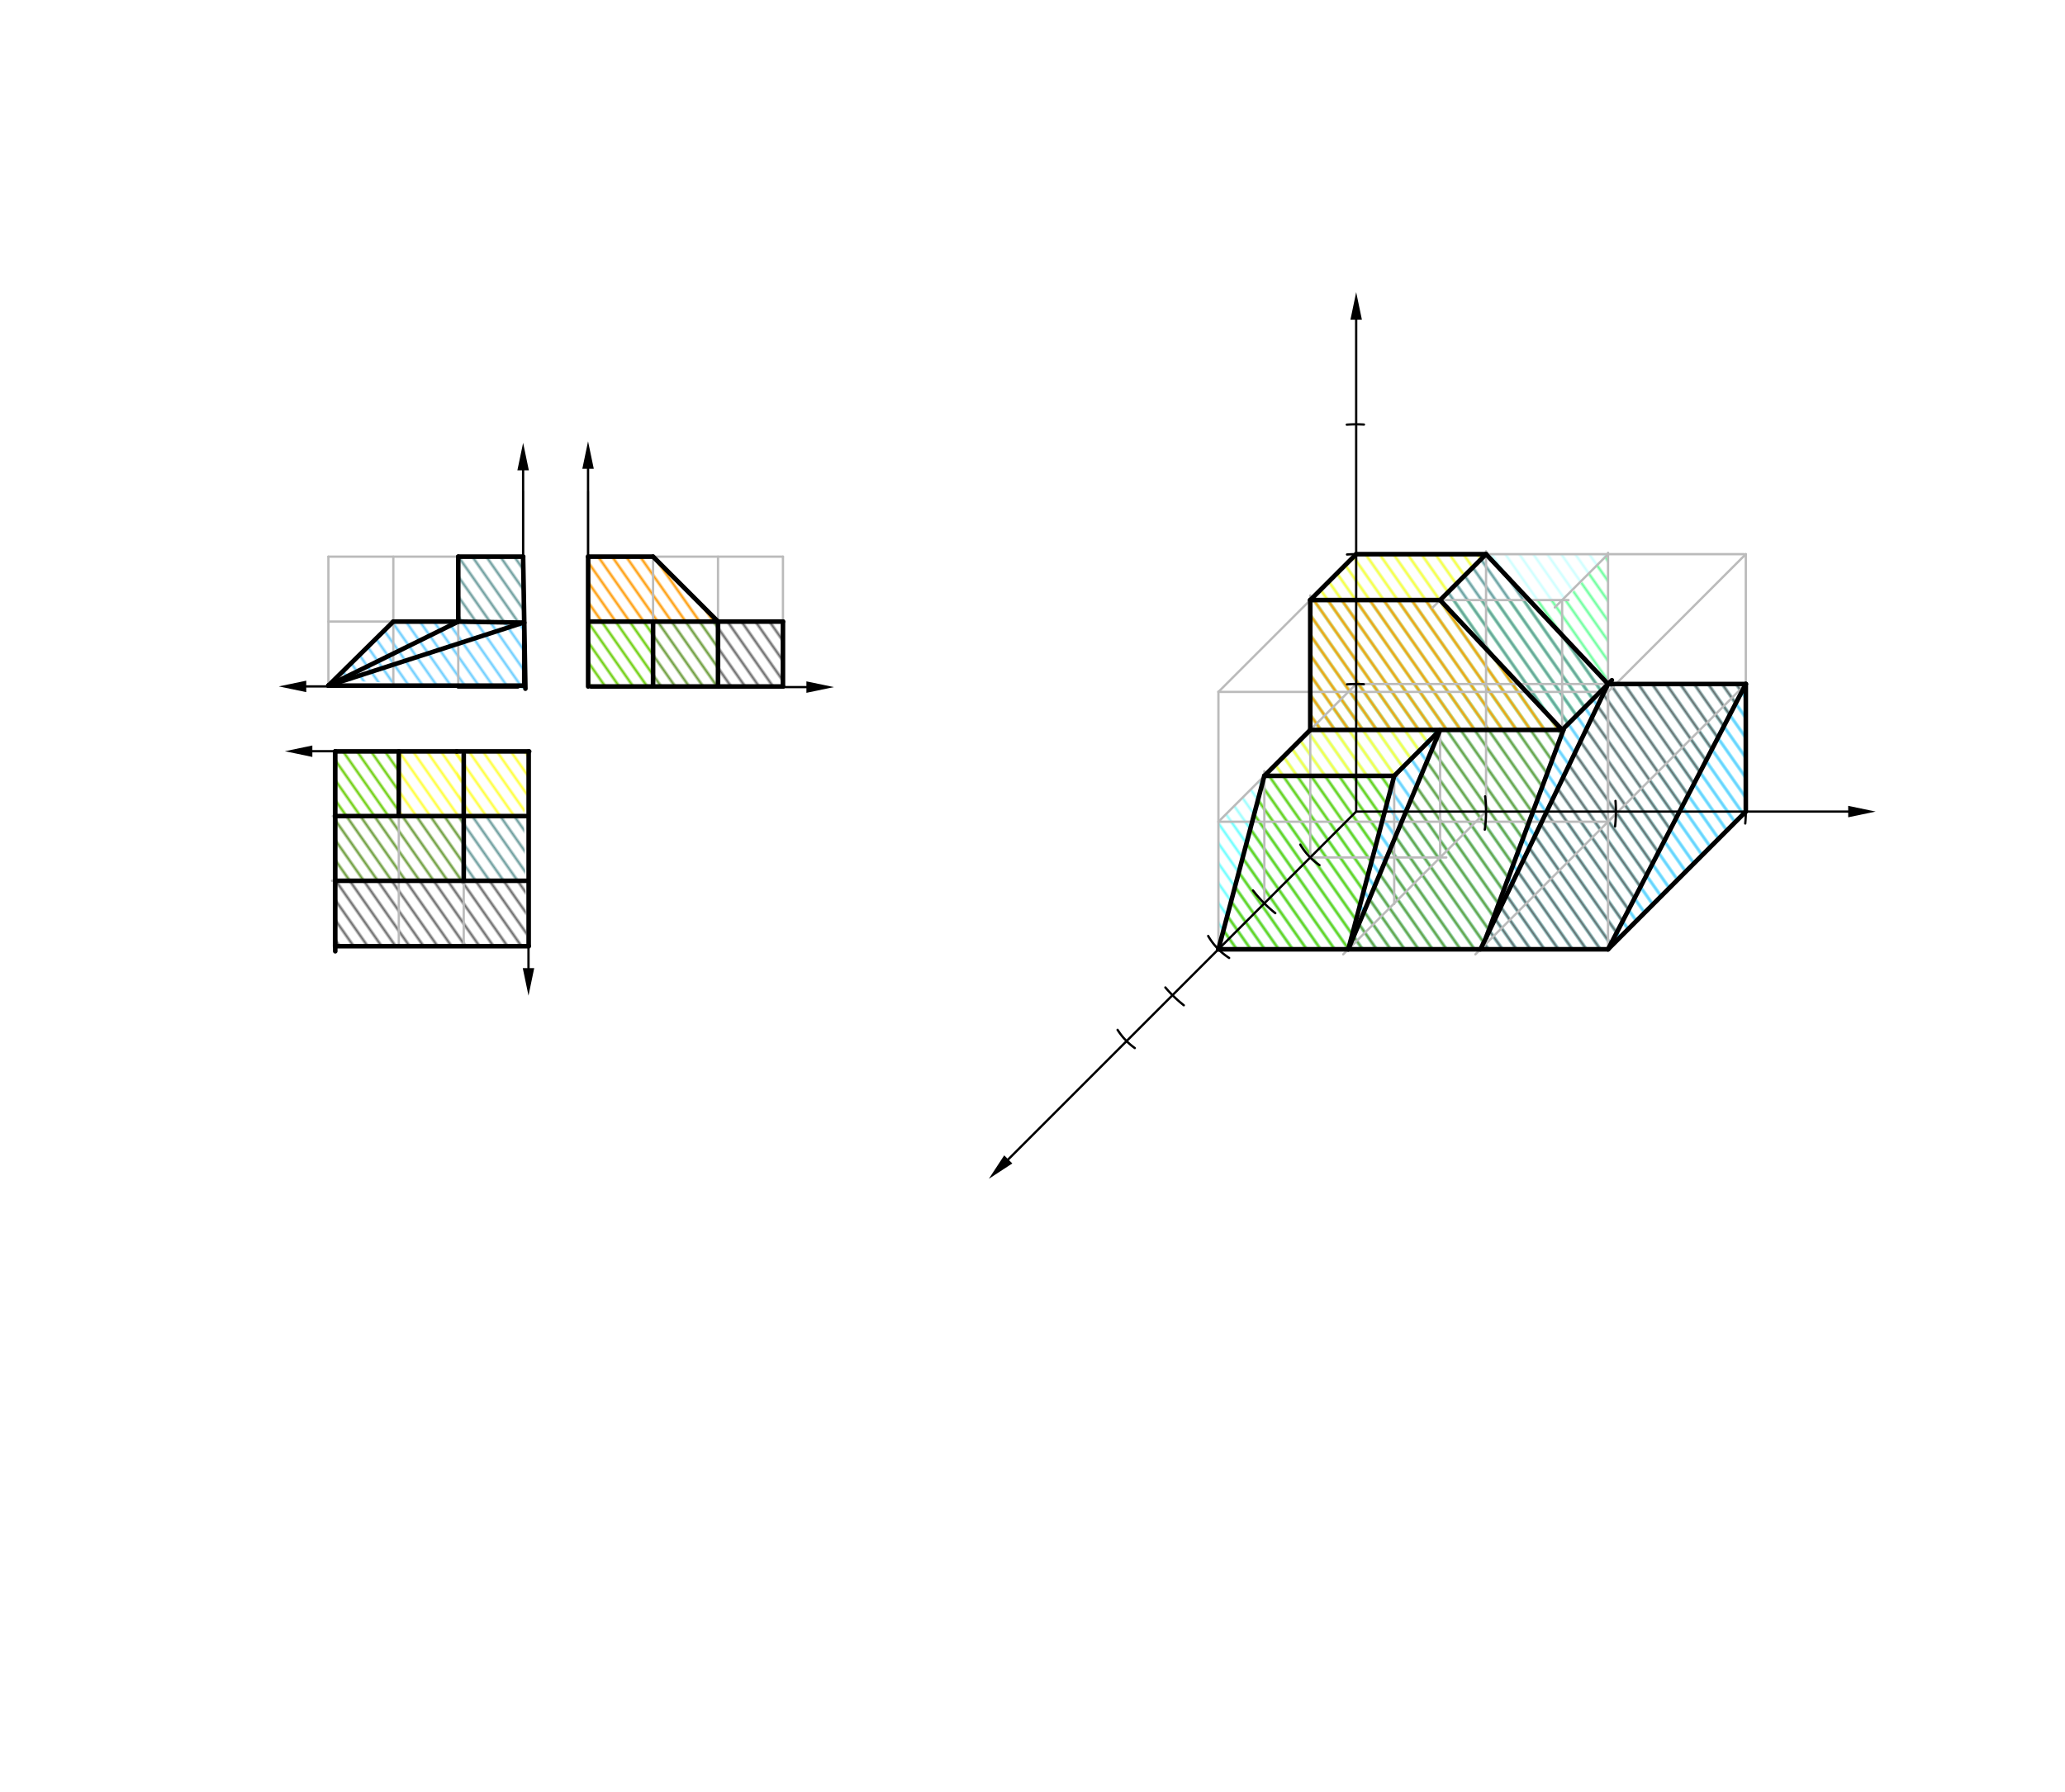 <svg xmlns="http://www.w3.org/2000/svg" class="svg--816" height="100%" preserveAspectRatio="xMidYMid meet" viewBox="0 0 901.417 782.362" width="100%"><defs><marker id="marker-arrow" markerHeight="16" markerUnits="userSpaceOnUse" markerWidth="24" orient="auto-start-reverse" refX="24" refY="4" viewBox="0 0 24 8"><path d="M 0 0 L 24 4 L 0 8 z" stroke="inherit"></path></marker></defs><g class="aux-layer--949"><g class="element--733"><defs><pattern height="5" id="fill_243_e1klvh__pattern-stripes" patternTransform="rotate(-305)" patternUnits="userSpaceOnUse" width="5"><rect fill="#66ffff" height="1" transform="translate(0,0)" width="5"></rect></pattern></defs><g fill="url(#fill_243_e1klvh__pattern-stripes)"><path d="M 531.868 358.789 L 531.868 414.482 L 701.947 414.482 L 701.947 358.789 L 531.868 358.789 Z" stroke="none"></path></g></g><g class="element--733"><defs><pattern height="5" id="fill_248_97ll9m__pattern-stripes" patternTransform="rotate(-305)" patternUnits="userSpaceOnUse" width="5"><rect fill="#66ffff" height="1" transform="translate(0,0)" width="5"></rect></pattern></defs><g fill="url(#fill_248_97ll9m__pattern-stripes)"><path d="M 701.947 414.482 L 762.079 354.35 L 762.079 298.657 L 701.947 358.789 L 701.947 414.482 Z" stroke="none"></path></g></g><g class="element--733"><defs><pattern height="5" id="fill_253_hy14w__pattern-stripes" patternTransform="rotate(-305)" patternUnits="userSpaceOnUse" width="5"><rect fill="#99ffff" height="1" transform="translate(0,0)" width="5"></rect></pattern></defs><g fill="url(#fill_253_hy14w__pattern-stripes)"><path d="M 531.868 358.789 L 592 298.657 L 762.079 298.657 L 701.947 358.789 L 531.868 358.789 Z" stroke="none"></path></g></g><g class="element--733"><defs><pattern height="5" id="fill_251_3ebay4__pattern-stripes" patternTransform="rotate(-305)" patternUnits="userSpaceOnUse" width="5"><rect fill="#66ff99" height="1" transform="translate(0,0)" width="5"></rect></pattern></defs><g fill="url(#fill_251_3ebay4__pattern-stripes)"><path d="M 571.956 262.008 L 571.956 318.701 L 681.903 318 L 681.903 262.008 L 571.956 262.008 Z" stroke="none"></path></g></g><g class="element--733"><defs><pattern height="5" id="fill_256_crnrwi__pattern-stripes" patternTransform="rotate(-305)" patternUnits="userSpaceOnUse" width="5"><rect fill="#66ff99" height="1" transform="translate(0,0)" width="5"></rect></pattern></defs><g fill="url(#fill_256_crnrwi__pattern-stripes)"><path d="M 681.35 264 L 701.947 241.964 L 701.947 297.85 L 681.903 318.701 L 681.35 264 Z" stroke="none"></path></g></g><g class="element--733"><defs><pattern height="5" id="fill_261_5dvzs0__pattern-stripes" patternTransform="rotate(-305)" patternUnits="userSpaceOnUse" width="5"><rect fill="#ccffff" height="1" transform="translate(0,0)" width="5"></rect></pattern></defs><g fill="url(#fill_261_5dvzs0__pattern-stripes)"><path d="M 571.956 262.008 L 592 241.964 L 701.947 241.964 L 681.903 262.008 L 571.956 262.008 Z" stroke="none"></path></g></g><g class="element--733"><defs><pattern height="5" id="fill_261_croplc__pattern-stripes" patternTransform="rotate(-305)" patternUnits="userSpaceOnUse" width="5"><rect fill="#66cc00" height="1" transform="translate(0,0)" width="5"></rect></pattern></defs><g fill="url(#fill_261_croplc__pattern-stripes)"><path d="M 551.912 338.745 L 608.605 338.745 L 588.561 414.482 L 531.868 414.482 L 551.912 338.745 Z" stroke="none"></path></g></g><g class="element--733"><defs><pattern height="5" id="fill_266_bi1mu6__pattern-stripes" patternTransform="rotate(-305)" patternUnits="userSpaceOnUse" width="5"><rect fill="#66cc00" height="1" transform="translate(0,0)" width="5"></rect></pattern></defs><g fill="url(#fill_266_bi1mu6__pattern-stripes)"><path d="M 256.736 271.393 L 285.082 271.393 L 285.082 299.739 L 258 300 L 256.736 271.393 Z" stroke="none"></path></g></g><g class="element--733"><defs><pattern height="5" id="fill_271_57jcw__pattern-stripes" patternTransform="rotate(-305)" patternUnits="userSpaceOnUse" width="5"><rect fill="#66cc00" height="1" transform="translate(0,0)" width="5"></rect></pattern></defs><g fill="url(#fill_271_57jcw__pattern-stripes)"><path d="M 145.35 328.086 L 173.082 328.086 L 173.082 356.326 L 145.35 356.326 L 145.35 328.086 Z" stroke="none"></path></g></g><g class="element--733"><defs><pattern height="5" id="fill_276_5wik6b__pattern-stripes" patternTransform="rotate(-305)" patternUnits="userSpaceOnUse" width="5"><rect fill="#ffff33" height="1" transform="translate(0,0)" width="5"></rect></pattern></defs><g fill="url(#fill_276_5wik6b__pattern-stripes)"><path d="M 571.956 318.701 L 628.649 318.701 L 608.605 338.745 L 551.912 338.745 L 571.956 318.701 Z" stroke="none"></path></g></g><g class="element--733"><defs><pattern height="5" id="fill_281_faayt6__pattern-stripes" patternTransform="rotate(-305)" patternUnits="userSpaceOnUse" width="5"><rect fill="#ffff33" height="1" transform="translate(0,0)" width="5"></rect></pattern></defs><g fill="url(#fill_281_faayt6__pattern-stripes)"><path d="M 173.35 328.086 L 201.082 328.086 L 201.082 356.326 L 173.35 356.326 L 173.35 328.086 Z" stroke="none"></path></g></g><g class="element--733"><defs><pattern height="5" id="fill_264_1e2mz2__pattern-stripes" patternTransform="rotate(-305)" patternUnits="userSpaceOnUse" width="5"><rect fill="#669933" height="1" transform="translate(0,0)" width="5"></rect></pattern></defs><g fill="url(#fill_264_1e2mz2__pattern-stripes)"><path d="M 628.649 318.701 L 681.903 318.701 L 646.254 414.482 L 588.561 414.482 L 628.649 318.701 Z" stroke="none"></path></g></g><g class="element--733"><defs><pattern height="5" id="fill_269_c1zyow__pattern-stripes" patternTransform="rotate(-305)" patternUnits="userSpaceOnUse" width="5"><rect fill="#669933" height="1" transform="translate(0,0)" width="5"></rect></pattern></defs><g fill="url(#fill_269_c1zyow__pattern-stripes)"><path d="M 145.35 356.326 L 201.429 356.326 L 201.429 384.576 L 145.35 384.576 L 145.35 356.326 Z" stroke="none"></path></g></g><g class="element--733"><defs><pattern height="5" id="fill_274_g2ehgs__pattern-stripes" patternTransform="rotate(-305)" patternUnits="userSpaceOnUse" width="5"><rect fill="#669933" height="1" transform="translate(0,0)" width="5"></rect></pattern></defs><g fill="url(#fill_274_g2ehgs__pattern-stripes)"><path d="M 285.082 271.393 L 313.429 271.393 L 313.429 299.739 L 285.082 299.739 L 285.082 271.393 Z" stroke="none"></path></g></g><g class="element--733"><defs><pattern height="5" id="fill_266_fn2g08__pattern-stripes" patternTransform="rotate(-305)" patternUnits="userSpaceOnUse" width="5"><rect fill="#666666" height="1" transform="translate(0,0)" width="5"></rect></pattern></defs><g fill="url(#fill_266_fn2g08__pattern-stripes)"><path d="M 701.947 297.85 L 762.079 298.657 L 701.947 414.482 L 646.254 414.482 L 701.947 297.85 Z" stroke="none"></path></g></g><g class="element--733"><defs><pattern height="5" id="fill_271_15jffh__pattern-stripes" patternTransform="rotate(-305)" patternUnits="userSpaceOnUse" width="5"><rect fill="#666666" height="1" transform="translate(0,0)" width="5"></rect></pattern></defs><g fill="url(#fill_271_15jffh__pattern-stripes)"><path d="M 145.35 384.576 L 145.35 413.125 L 229.775 413.125 L 229.35 384.576 L 145.35 384.576 Z" stroke="none"></path></g></g><g class="element--733"><defs><pattern height="5" id="fill_276_fb341z__pattern-stripes" patternTransform="rotate(-305)" patternUnits="userSpaceOnUse" width="5"><rect fill="#666666" height="1" transform="translate(0,0)" width="5"></rect></pattern></defs><g fill="url(#fill_276_fb341z__pattern-stripes)"><path d="M 313.429 271.393 L 313.429 299.739 L 341.775 299.739 L 341.775 271.393 L 313.429 271.393 Z" stroke="none"></path></g></g><g class="element--733"><defs><pattern height="5" id="fill_280_1leez2__pattern-stripes" patternTransform="rotate(-305)" patternUnits="userSpaceOnUse" width="5"><rect fill="#66ccff" height="1" transform="translate(0,0)" width="5"></rect></pattern></defs><g fill="url(#fill_280_1leez2__pattern-stripes)"><path d="M 762.079 298.657 L 762.079 354.35 L 701.947 414.482 L 762.079 298.657 Z" stroke="none"></path></g></g><g class="element--733"><defs><pattern height="5" id="fill_284_ey9xqw__pattern-stripes" patternTransform="rotate(-305)" patternUnits="userSpaceOnUse" width="5"><rect fill="#66ccff" height="1" transform="translate(0,0)" width="5"></rect></pattern></defs><g fill="url(#fill_284_ey9xqw__pattern-stripes)"><path d="M 228.389 271.866 L 230 300.7 L 150 297.201 L 228.389 271.866 Z" stroke="none"></path></g></g><g class="element--733"><defs><pattern height="5" id="fill_288_ejsimq__pattern-stripes" patternTransform="rotate(-305)" patternUnits="userSpaceOnUse" width="5"><rect fill="#66ccff" height="1" transform="translate(0,0)" width="5"></rect></pattern></defs><g fill="url(#fill_288_ejsimq__pattern-stripes)"><path d="M 700.293 302.096 L 646.254 414.482 L 681.903 318.701 L 700.293 302.096 Z" stroke="none"></path></g></g><g class="element--733"><defs><pattern height="5" id="fill_292_6nktx9__pattern-stripes" patternTransform="rotate(-305)" patternUnits="userSpaceOnUse" width="5"><rect fill="#66ccff" height="1" transform="translate(0,0)" width="5"></rect></pattern></defs><g fill="url(#fill_292_6nktx9__pattern-stripes)"><path d="M 200.043 271.393 L 228.389 271.866 L 143.35 299.35 L 200.043 271.393 Z" stroke="none"></path></g></g><g class="element--733"><defs><pattern height="5" id="fill_296_70nbq1__pattern-stripes" patternTransform="rotate(-305)" patternUnits="userSpaceOnUse" width="5"><rect fill="#66ccff" height="1" transform="translate(0,0)" width="5"></rect></pattern></defs><g fill="url(#fill_296_70nbq1__pattern-stripes)"><path d="M 608.605 338.745 L 628 316.7 L 590.981 408.7 L 608.605 338.745 Z" stroke="none"></path></g></g><g class="element--733"><defs><pattern height="5" id="fill_300_ay2iqh__pattern-stripes" patternTransform="rotate(-305)" patternUnits="userSpaceOnUse" width="5"><rect fill="#66ccff" height="1" transform="translate(0,0)" width="5"></rect></pattern></defs><g fill="url(#fill_300_ay2iqh__pattern-stripes)"><path d="M 171.696 271.393 L 200.043 271.393 L 143.35 299.35 L 171.696 271.393 Z" stroke="none"></path></g></g><g class="element--733"><defs><pattern height="5" id="fill_292_b4tz3o__pattern-stripes" patternTransform="rotate(-305)" patternUnits="userSpaceOnUse" width="5"><rect fill="#669999" height="1" transform="translate(0,0)" width="5"></rect></pattern></defs><g fill="url(#fill_292_b4tz3o__pattern-stripes)"><path d="M 628.649 262.008 L 648.693 241.964 L 701.947 298.657 L 681.903 318.701 L 628.649 262.008 Z" stroke="none"></path></g></g><g class="element--733"><defs><pattern height="5" id="fill_297_3rizkd__pattern-stripes" patternTransform="rotate(-305)" patternUnits="userSpaceOnUse" width="5"><rect fill="#669999" height="1" transform="translate(0,0)" width="5"></rect></pattern></defs><g fill="url(#fill_297_3rizkd__pattern-stripes)"><path d="M 201.429 356.326 L 228.7 356.326 L 229.35 384.576 L 201.429 384.576 L 201.429 356.326 Z" stroke="none"></path></g></g><g class="element--733"><defs><pattern height="5" id="fill_303_6mv78n__pattern-stripes" patternTransform="rotate(-305)" patternUnits="userSpaceOnUse" width="5"><rect fill="#669999" height="1" transform="translate(0,0)" width="5"></rect></pattern></defs><g fill="url(#fill_303_6mv78n__pattern-stripes)"><path d="M 200.043 243.046 L 228.389 243.046 L 228.389 271.866 L 200.043 271.393 L 200.043 243.046 L 200.043 243.046 Z" stroke="none"></path></g></g><g class="element--733"><defs><pattern height="5" id="fill_308_f2ckvr__pattern-stripes" patternTransform="rotate(-305)" patternUnits="userSpaceOnUse" width="5"><rect fill="#ff9900" height="1" transform="translate(0,0)" width="5"></rect></pattern></defs><g fill="url(#fill_308_f2ckvr__pattern-stripes)"><path d="M 571.956 262.008 L 628.649 262.008 L 681.903 318.701 L 571.956 318.701 L 571.956 262.008 Z" stroke="none"></path></g></g><g class="element--733"><defs><pattern height="5" id="fill_313_3mgvr1__pattern-stripes" patternTransform="rotate(-305)" patternUnits="userSpaceOnUse" width="5"><rect fill="#ff9900" height="1" transform="translate(0,0)" width="5"></rect></pattern></defs><g fill="url(#fill_313_3mgvr1__pattern-stripes)"><path d="M 256.736 243.046 L 285.082 243.046 L 313.429 271.393 L 256.736 271.393 L 256.736 243.046 Z" stroke="none"></path></g></g><g class="element--733"><defs><pattern height="5" id="fill_318_3d5gcb__pattern-stripes" patternTransform="rotate(-305)" patternUnits="userSpaceOnUse" width="5"><rect fill="#ffff33" height="1" transform="translate(0,0)" width="5"></rect></pattern></defs><g fill="url(#fill_318_3d5gcb__pattern-stripes)"><path d="M 571.956 262.008 L 592 241.964 L 648.693 241.964 L 628.649 262.008 L 571.956 262.008 Z" stroke="none"></path></g></g><g class="element--733"><defs><pattern height="5" id="fill_323_2oqk6x__pattern-stripes" patternTransform="rotate(-305)" patternUnits="userSpaceOnUse" width="5"><rect fill="#ffff33" height="1" transform="translate(0,0)" width="5"></rect></pattern></defs><g fill="url(#fill_323_2oqk6x__pattern-stripes)"><path d="M 198.358 328.086 L 232 328 L 228.7 356.326 L 201.429 356.326 L 198.358 328.086 Z" stroke="none"></path></g></g><g class="element--733"><line stroke="#bbbbbb" stroke-dasharray="none" stroke-linecap="round" stroke-width="1" x1="228.389" x2="228.389" y1="214.7" y2="299.739"></line></g><g class="element--733"><line stroke="#bbbbbb" stroke-dasharray="none" stroke-linecap="round" stroke-width="1" x1="143.35" x2="228.389" y1="299.739" y2="299.739"></line></g><g class="element--733"><line stroke="#bbbbbb" stroke-dasharray="none" stroke-linecap="round" stroke-width="1" x1="256.736" x2="256.736" y1="299.739" y2="214.7"></line></g><g class="element--733"><line stroke="#bbbbbb" stroke-dasharray="none" stroke-linecap="round" stroke-width="1" x1="256.736" x2="341.775" y1="299.739" y2="299.739"></line></g><g class="element--733"><line stroke="#bbbbbb" stroke-dasharray="none" stroke-linecap="round" stroke-width="1" x1="145.736" x2="230.775" y1="328.086" y2="328.086"></line></g><g class="element--733"><line stroke="#bbbbbb" stroke-dasharray="none" stroke-linecap="round" stroke-width="1" x1="230.775" x2="230.775" y1="328.086" y2="413.125"></line></g><g class="element--733"><line stroke="#bbbbbb" stroke-dasharray="none" stroke-linecap="round" stroke-width="1" x1="230.775" x2="145.736" y1="413.125" y2="413.125"></line></g><g class="element--733"><line stroke="#bbbbbb" stroke-dasharray="none" stroke-linecap="round" stroke-width="1" x1="145.736" x2="145.736" y1="413.125" y2="328.086"></line></g><g class="element--733"><line stroke="#bbbbbb" stroke-dasharray="none" stroke-linecap="round" stroke-width="1" x1="228.389" x2="143.35" y1="271.393" y2="271.393"></line></g><g class="element--733"><line stroke="#bbbbbb" stroke-dasharray="none" stroke-linecap="round" stroke-width="1" x1="228.389" x2="143.35" y1="243.046" y2="243.046"></line></g><g class="element--733"><line stroke="#bbbbbb" stroke-dasharray="none" stroke-linecap="round" stroke-width="1" x1="256.736" x2="341.775" y1="243.046" y2="243.046"></line></g><g class="element--733"><line stroke="#bbbbbb" stroke-dasharray="none" stroke-linecap="round" stroke-width="1" x1="256.736" x2="341.775" y1="271.393" y2="271.393"></line></g><g class="element--733"><line stroke="#bbbbbb" stroke-dasharray="none" stroke-linecap="round" stroke-width="1" x1="174.082" x2="174.082" y1="328.086" y2="413.125"></line></g><g class="element--733"><line stroke="#bbbbbb" stroke-dasharray="none" stroke-linecap="round" stroke-width="1" x1="202.429" x2="202.429" y1="328.086" y2="413.125"></line></g><g class="element--733"><line stroke="#bbbbbb" stroke-dasharray="none" stroke-linecap="round" stroke-width="1" x1="229.983" x2="144.944" y1="384.576" y2="384.576"></line></g><g class="element--733"><line stroke="#bbbbbb" stroke-dasharray="none" stroke-linecap="round" stroke-width="1" x1="230.322" x2="145.282" y1="356.326" y2="356.326"></line></g><g class="element--733"><line stroke="#bbbbbb" stroke-dasharray="none" stroke-linecap="round" stroke-width="1" x1="341.775" x2="341.775" y1="243.046" y2="299.739"></line></g><g class="element--733"><line stroke="#bbbbbb" stroke-dasharray="none" stroke-linecap="round" stroke-width="1" x1="313.429" x2="313.429" y1="243.046" y2="299.739"></line></g><g class="element--733"><line stroke="#bbbbbb" stroke-dasharray="none" stroke-linecap="round" stroke-width="1" x1="285.082" x2="285.082" y1="243.046" y2="299.739"></line></g><g class="element--733"><line stroke="#bbbbbb" stroke-dasharray="none" stroke-linecap="round" stroke-width="1" x1="143.35" x2="143.35" y1="243.046" y2="299.739"></line></g><g class="element--733"><line stroke="#bbbbbb" stroke-dasharray="none" stroke-linecap="round" stroke-width="1" x1="171.696" x2="171.696" y1="243.046" y2="299.739"></line></g><g class="element--733"><line stroke="#bbbbbb" stroke-dasharray="none" stroke-linecap="round" stroke-width="1" x1="200.043" x2="200.043" y1="243.046" y2="299.739"></line></g><g class="element--733"><line stroke="#bbbbbb" stroke-dasharray="none" stroke-linecap="round" stroke-width="1" x1="531.868" x2="701.947" y1="414.482" y2="414.482"></line></g><g class="element--733"><line stroke="#bbbbbb" stroke-dasharray="none" stroke-linecap="round" stroke-width="1" x1="701.947" x2="762.079" y1="414.482" y2="354.35"></line></g><g class="element--733"><line stroke="#bbbbbb" stroke-dasharray="none" stroke-linecap="round" stroke-width="1" x1="592" x2="761.35" y1="241.964" y2="241.964"></line></g><g class="element--733"><line stroke="#bbbbbb" stroke-dasharray="none" stroke-linecap="round" stroke-width="1" x1="762.079" x2="762.079" y1="354.35" y2="241.964"></line></g><g class="element--733"><line stroke="#bbbbbb" stroke-dasharray="none" stroke-linecap="round" stroke-width="1" x1="762.079" x2="701.947" y1="241.964" y2="302.096"></line></g><g class="element--733"><line stroke="#bbbbbb" stroke-dasharray="none" stroke-linecap="round" stroke-width="1" x1="592" x2="531.868" y1="241.964" y2="302.096"></line></g><g class="element--733"><line stroke="#bbbbbb" stroke-dasharray="none" stroke-linecap="round" stroke-width="1" x1="531.868" x2="701.947" y1="302.096" y2="302.096"></line></g><g class="element--733"><line stroke="#bbbbbb" stroke-dasharray="none" stroke-linecap="round" stroke-width="1" x1="531.868" x2="531.868" y1="302.096" y2="414.482"></line></g><g class="element--733"><line stroke="#bbbbbb" stroke-dasharray="none" stroke-linecap="round" stroke-width="1" x1="701.947" x2="701.947" y1="302.096" y2="414.482"></line></g><g class="element--733"><line stroke="#bbbbbb" stroke-dasharray="none" stroke-linecap="round" stroke-width="1" x1="592" x2="762.079" y1="298.657" y2="298.657"></line></g><g class="element--733"><line stroke="#bbbbbb" stroke-dasharray="none" stroke-linecap="round" stroke-width="1" x1="762.079" x2="701.947" y1="298.657" y2="358.789"></line></g><g class="element--733"><line stroke="#bbbbbb" stroke-dasharray="none" stroke-linecap="round" stroke-width="1" x1="592" x2="531.868" y1="298.657" y2="358.789"></line></g><g class="element--733"><line stroke="#bbbbbb" stroke-dasharray="none" stroke-linecap="round" stroke-width="1" x1="531.868" x2="701.947" y1="358.789" y2="358.789"></line></g><g class="element--733"><line stroke="#bbbbbb" stroke-dasharray="none" stroke-linecap="round" stroke-width="1" x1="701.947" x2="701.947" y1="354.35" y2="241.35"></line></g><g class="element--733"><line stroke="#bbbbbb" stroke-dasharray="none" stroke-linecap="round" stroke-width="1" x1="571.956" x2="571.956" y1="374.394" y2="260"></line></g><g class="element--733"><line stroke="#bbbbbb" stroke-dasharray="none" stroke-linecap="round" stroke-width="1" x1="701.947" x2="678.7" y1="241.964" y2="265.211"></line></g><g class="element--733"><line stroke="#bbbbbb" stroke-dasharray="none" stroke-linecap="round" stroke-width="1" x1="571.956" x2="684.7" y1="262.008" y2="262.008"></line></g><g class="element--733"><line stroke="#bbbbbb" stroke-dasharray="none" stroke-linecap="round" stroke-width="1" x1="681.903" x2="681.903" y1="262.008" y2="318"></line></g><g class="element--733"><line stroke="#bbbbbb" stroke-dasharray="none" stroke-linecap="round" stroke-width="1" x1="571.956" x2="681.903" y1="318.701" y2="318.701"></line></g><g class="element--733"><line stroke="#bbbbbb" stroke-dasharray="none" stroke-linecap="round" stroke-width="1" x1="681.903" x2="701.947" y1="318.701" y2="298.657"></line></g><g class="element--733"><line stroke="#bbbbbb" stroke-dasharray="none" stroke-linecap="round" stroke-width="1" x1="648.693" x2="586.343" y1="354.35" y2="416.7"></line></g><g class="element--733"><line stroke="#bbbbbb" stroke-dasharray="none" stroke-linecap="round" stroke-width="1" x1="706.386" x2="644.036" y1="354.35" y2="416.7"></line></g><g class="element--733"><line stroke="#bbbbbb" stroke-dasharray="none" stroke-linecap="round" stroke-width="1" x1="571.956" x2="631.35" y1="374.394" y2="374.394"></line></g><g class="element--733"><line stroke="#bbbbbb" stroke-dasharray="none" stroke-linecap="round" stroke-width="1" x1="628.649" x2="628.649" y1="374.394" y2="318.701"></line></g><g class="element--733"><line stroke="#bbbbbb" stroke-dasharray="none" stroke-linecap="round" stroke-width="1" x1="551.912" x2="551.912" y1="394.438" y2="336.7"></line></g><g class="element--733"><line stroke="#bbbbbb" stroke-dasharray="none" stroke-linecap="round" stroke-width="1" x1="628.649" x2="608" y1="318.701" y2="339.35"></line></g><g class="element--733"><line stroke="#bbbbbb" stroke-dasharray="none" stroke-linecap="round" stroke-width="1" x1="551.912" x2="610" y1="338.745" y2="338.745"></line></g><g class="element--733"><line stroke="#bbbbbb" stroke-dasharray="none" stroke-linecap="round" stroke-width="1" x1="608.605" x2="608.605" y1="338.745" y2="394.7"></line></g><g class="element--733"><line stroke="#bbbbbb" stroke-dasharray="none" stroke-linecap="round" stroke-width="1" x1="551.912" x2="531.868" y1="338.745" y2="414.482"></line></g><g class="element--733"><line stroke="#bbbbbb" stroke-dasharray="none" stroke-linecap="round" stroke-width="1" x1="608.605" x2="588.561" y1="338.745" y2="414.482"></line></g><g class="element--733"><line stroke="#bbbbbb" stroke-dasharray="none" stroke-linecap="round" stroke-width="1" x1="628.649" x2="588.561" y1="318.701" y2="414.482"></line></g><g class="element--733"><line stroke="#bbbbbb" stroke-dasharray="none" stroke-linecap="round" stroke-width="1" x1="681.903" x2="646.254" y1="318.701" y2="414.482"></line></g><g class="element--733"><line stroke="#bbbbbb" stroke-dasharray="none" stroke-linecap="round" stroke-width="1" x1="701.947" x2="646.254" y1="298.657" y2="414.482"></line></g><g class="element--733"><line stroke="#bbbbbb" stroke-dasharray="none" stroke-linecap="round" stroke-width="1" x1="762.079" x2="701.947" y1="298.657" y2="414.482"></line></g><g class="element--733"><line stroke="#bbbbbb" stroke-dasharray="none" stroke-linecap="round" stroke-width="1" x1="648.693" x2="648.693" y1="354.35" y2="240.7"></line></g><g class="element--733"><line stroke="#bbbbbb" stroke-dasharray="none" stroke-linecap="round" stroke-width="1" x1="648.693" x2="625.35" y1="241.964" y2="265.307"></line></g><g class="element--733"><line stroke="#bbbbbb" stroke-dasharray="none" stroke-linecap="round" stroke-width="1" x1="701.947" x2="648.693" y1="298.657" y2="241.964"></line></g><g class="element--733"><line stroke="#bbbbbb" stroke-dasharray="none" stroke-linecap="round" stroke-width="1" x1="681.903" x2="628.649" y1="318.701" y2="262.008"></line></g></g><g class="main-layer--75a"><g class="element--733"><line stroke="#000000" stroke-dasharray="none" stroke-linecap="round" stroke-width="1" x1="592" x2="592" y1="354.35" y2="139.578"></line><path d="M592,127.578 l12,2.5 l0,-5 z" fill="#000000" stroke="#000000" stroke-width="0" transform="rotate(90, 592, 127.578)"></path></g><g class="element--733"><path d="M 588.007 298.798 A 56.693 56.693 0 0 1 595.347 298.756" fill="none" stroke="#000000" stroke-dasharray="none" stroke-linecap="round" stroke-width="1"></path></g><g class="element--733"><path d="M 588.007 242.105 A 56.693 56.693 0 0 1 597.523 242.234" fill="none" stroke="#000000" stroke-dasharray="none" stroke-linecap="round" stroke-width="1"></path></g><g class="element--733"><path d="M 587.907 185.419 A 56.693 56.693 0 0 1 595.388 185.373" fill="none" stroke="#000000" stroke-dasharray="none" stroke-linecap="round" stroke-width="1"></path></g><g class="element--733"><line stroke="#000000" stroke-dasharray="none" stroke-linecap="round" stroke-width="1" x1="228.35" x2="228.35" y1="299.35" y2="205.35"></line><path d="M228.35,193.35 l12,2.5 l0,-5 z" fill="#000000" stroke="#000000" stroke-width="0" transform="rotate(90, 228.35, 193.35)"></path></g><g class="element--733"><line stroke="#000000" stroke-dasharray="none" stroke-linecap="round" stroke-width="1" x1="227.7" x2="133.684" y1="299.7" y2="299.7"></line><path d="M121.684,299.7 l12,2.5 l0,-5 z" fill="#000000" stroke="#000000" stroke-width="0" transform="rotate(0, 121.684, 299.7)"></path></g><g class="element--733"><line stroke="#000000" stroke-dasharray="none" stroke-linecap="round" stroke-width="1" x1="256.7" x2="256.7" y1="298.7" y2="204.684"></line><path d="M256.7,192.684 l12,2.5 l0,-5 z" fill="#000000" stroke="#000000" stroke-width="0" transform="rotate(90, 256.7, 192.684)"></path></g><g class="element--733"><line stroke="#000000" stroke-dasharray="none" stroke-linecap="round" stroke-width="1" x1="230.7" x2="230.7" y1="328.7" y2="422.716"></line><path d="M230.7,434.716 l12,2.5 l0,-5 z" fill="#000000" stroke="#000000" stroke-width="0" transform="rotate(270, 230.7, 434.716)"></path></g><g class="element--733"><line stroke="#000000" stroke-dasharray="none" stroke-linecap="round" stroke-width="1" x1="136.35" x2="230.366" y1="328" y2="328"></line><path d="M124.35,328 l12,2.5 l0,-5 z" fill="#000000" stroke="#000000" stroke-width="0" transform="rotate(0, 124.35, 328)"></path></g><g class="element--733"><line stroke="#000000" stroke-dasharray="none" stroke-linecap="round" stroke-width="1" x1="258" x2="352.016" y1="300" y2="300"></line><path d="M364.016,300 l12,2.5 l0,-5 z" fill="#000000" stroke="#000000" stroke-width="0" transform="rotate(180, 364.016, 300)"></path></g><g class="element--733"><line stroke="#000000" stroke-dasharray="none" stroke-linecap="round" stroke-width="2" x1="200.043" x2="226" y1="299.7" y2="299.7"></line></g><g class="element--733"><line stroke="#000000" stroke-dasharray="none" stroke-linecap="round" stroke-width="1" x1="592" x2="806.772" y1="354.35" y2="354.35"></line><path d="M818.772,354.35 l12,2.5 l0,-5 z" fill="#000000" stroke="#000000" stroke-width="0" transform="rotate(180, 818.772, 354.35)"></path></g><g class="element--733"><path d="M 648.303 347.709 A 56.693 56.693 0 0 1 648.14 362.248" fill="none" stroke="#000000" stroke-dasharray="none" stroke-linecap="round" stroke-width="1"></path></g><g class="element--733"><path d="M 705.194 349.693 A 56.693 56.693 0 0 1 705.012 360.849" fill="none" stroke="#000000" stroke-dasharray="none" stroke-linecap="round" stroke-width="1"></path></g><g class="element--733"><path d="M 761.777 348.51 A 56.693 56.693 0 0 1 761.84 359.552" fill="none" stroke="#000000" stroke-dasharray="none" stroke-linecap="round" stroke-width="1"></path></g><g class="element--733"><line stroke="#000000" stroke-dasharray="none" stroke-linecap="round" stroke-width="1" x1="592" x2="440.134" y1="354.35" y2="506.216"></line><path d="M431.648,514.702 l12,2.5 l0,-5 z" fill="#000000" stroke="#000000" stroke-width="0" transform="rotate(315, 431.648, 514.702)"></path></g><g class="element--733"><path d="M 546.967 388.79 A 56.693 56.693 0 0 0 556.694 398.707" fill="none" stroke="#000000" stroke-dasharray="none" stroke-linecap="round" stroke-width="1"></path></g><g class="element--733"><path d="M 508.708 431.147 A 56.693 56.693 0 0 0 516.759 438.917" fill="none" stroke="#000000" stroke-dasharray="none" stroke-linecap="round" stroke-width="1"></path></g><g class="element--733"><path d="M 567.596 368.771 A 28.346 28.346 0 0 0 575.988 377.741" fill="none" stroke="#000000" stroke-dasharray="none" stroke-linecap="round" stroke-width="1"></path></g><g class="element--733"><path d="M 527.398 408.672 A 28.346 28.346 0 0 0 536.544 418.257" fill="none" stroke="#000000" stroke-dasharray="none" stroke-linecap="round" stroke-width="1"></path></g><g class="element--733"><path d="M 487.848 449.647 A 28.346 28.346 0 0 0 495.358 457.6" fill="none" stroke="#000000" stroke-dasharray="none" stroke-linecap="round" stroke-width="1"></path></g><g class="element--733"><line stroke="#000000" stroke-dasharray="none" stroke-linecap="round" stroke-width="2" x1="228.35" x2="229.35" y1="243.046" y2="300.7"></line></g><g class="element--733"><line stroke="#000000" stroke-dasharray="none" stroke-linecap="round" stroke-width="2" x1="228.7" x2="143.35" y1="299.35" y2="299.35"></line></g><g class="element--733"><line stroke="#000000" stroke-dasharray="none" stroke-linecap="round" stroke-width="2" x1="143.35" x2="171.696" y1="299.35" y2="271.393"></line></g><g class="element--733"><line stroke="#000000" stroke-dasharray="none" stroke-linecap="round" stroke-width="2" x1="171.696" x2="200.043" y1="271.393" y2="271.393"></line></g><g class="element--733"><line stroke="#000000" stroke-dasharray="none" stroke-linecap="round" stroke-width="2" x1="200.043" x2="228.85" y1="271.393" y2="271.873"></line></g><g class="element--733"><line stroke="#000000" stroke-dasharray="none" stroke-linecap="round" stroke-width="2" x1="200.043" x2="200.043" y1="271.393" y2="243.046"></line></g><g class="element--733"><line stroke="#000000" stroke-dasharray="none" stroke-linecap="round" stroke-width="2" x1="143.35" x2="200.043" y1="299.35" y2="271.393"></line></g><g class="element--733"><line stroke="#000000" stroke-dasharray="none" stroke-linecap="round" stroke-width="2" x1="143.35" x2="228.389" y1="299.35" y2="271.866"></line></g><g class="element--733"><line stroke="#000000" stroke-dasharray="none" stroke-linecap="round" stroke-width="2" x1="200.043" x2="228.389" y1="243.046" y2="243.046"></line></g><g class="element--733"><line stroke="#000000" stroke-dasharray="none" stroke-linecap="round" stroke-width="2" x1="285.082" x2="256.7" y1="243.046" y2="243.046"></line></g><g class="element--733"><line stroke="#000000" stroke-dasharray="none" stroke-linecap="round" stroke-width="2" x1="313.429" x2="257.35" y1="271.393" y2="271.393"></line></g><g class="element--733"><line stroke="#000000" stroke-dasharray="none" stroke-linecap="round" stroke-width="2" x1="341.775" x2="258" y1="299.739" y2="299.739"></line></g><g class="element--733"><line stroke="#000000" stroke-dasharray="none" stroke-linecap="round" stroke-width="2" x1="256.736" x2="256.736" y1="243.046" y2="299.739"></line></g><g class="element--733"><line stroke="#000000" stroke-dasharray="none" stroke-linecap="round" stroke-width="2" x1="285.082" x2="285.082" y1="271.393" y2="299.739"></line></g><g class="element--733"><line stroke="#000000" stroke-dasharray="none" stroke-linecap="round" stroke-width="2" x1="313.429" x2="313.429" y1="271.393" y2="299.739"></line></g><g class="element--733"><line stroke="#000000" stroke-dasharray="none" stroke-linecap="round" stroke-width="2" x1="313.429" x2="341.775" y1="271.393" y2="271.393"></line></g><g class="element--733"><line stroke="#000000" stroke-dasharray="none" stroke-linecap="round" stroke-width="2" x1="341.775" x2="341.775" y1="271.393" y2="299.739"></line></g><g class="element--733"><line stroke="#000000" stroke-dasharray="none" stroke-linecap="round" stroke-width="2" x1="146.35" x2="146.35" y1="328" y2="415.35"></line></g><g class="element--733"><line stroke="#000000" stroke-dasharray="none" stroke-linecap="round" stroke-width="2" x1="146.35" x2="199.358" y1="328.086" y2="328.086"></line></g><g class="element--733"><line stroke="#000000" stroke-dasharray="none" stroke-linecap="round" stroke-width="2" x1="199.358" x2="231" y1="328.086" y2="328.086"></line></g><g class="element--733"><line stroke="#000000" stroke-dasharray="none" stroke-linecap="round" stroke-width="2" x1="230.775" x2="230.775" y1="328.086" y2="413.125"></line></g><g class="element--733"><line stroke="#000000" stroke-dasharray="none" stroke-linecap="round" stroke-width="2" x1="146.35" x2="230.775" y1="413.125" y2="413.125"></line></g><g class="element--733"><line stroke="#000000" stroke-dasharray="none" stroke-linecap="round" stroke-width="2" x1="146.35" x2="230.35" y1="384.576" y2="384.576"></line></g><g class="element--733"><line stroke="#000000" stroke-dasharray="none" stroke-linecap="round" stroke-width="2" x1="146.35" x2="229.7" y1="356.326" y2="356.326"></line></g><g class="element--733"><line stroke="#000000" stroke-dasharray="none" stroke-linecap="round" stroke-width="2" x1="202.429" x2="202.429" y1="384.576" y2="329.35"></line></g><g class="element--733"><line stroke="#000000" stroke-dasharray="none" stroke-linecap="round" stroke-width="2" x1="174.082" x2="174.082" y1="356.326" y2="328.086"></line></g><g class="element--733"><line stroke="#000000" stroke-dasharray="none" stroke-linecap="round" stroke-width="2" x1="285.082" x2="313.429" y1="243.046" y2="271.393"></line></g><g class="element--733"><line stroke="#000000" stroke-dasharray="none" stroke-linecap="round" stroke-width="2" x1="571.956" x2="571.956" y1="262.008" y2="318.701"></line></g><g class="element--733"><line stroke="#000000" stroke-dasharray="none" stroke-linecap="round" stroke-width="2" x1="571.956" x2="551.912" y1="318.701" y2="338.745"></line></g><g class="element--733"><line stroke="#000000" stroke-dasharray="none" stroke-linecap="round" stroke-width="2" x1="551.912" x2="531.868" y1="338.745" y2="414.482"></line></g><g class="element--733"><line stroke="#000000" stroke-dasharray="none" stroke-linecap="round" stroke-width="2" x1="531.868" x2="701.947" y1="414.482" y2="414.482"></line></g><g class="element--733"><line stroke="#000000" stroke-dasharray="none" stroke-linecap="round" stroke-width="2" x1="701.947" x2="762.079" y1="414.482" y2="354.35"></line></g><g class="element--733"><line stroke="#000000" stroke-dasharray="none" stroke-linecap="round" stroke-width="2" x1="762.079" x2="762.079" y1="354.35" y2="298.657"></line></g><g class="element--733"><line stroke="#000000" stroke-dasharray="none" stroke-linecap="round" stroke-width="2" x1="762.079" x2="701.947" y1="298.657" y2="298.657"></line></g><g class="element--733"><line stroke="#000000" stroke-dasharray="none" stroke-linecap="round" stroke-width="2" x1="646.254" x2="701.947" y1="414.482" y2="298.657"></line></g><g class="element--733"><line stroke="#000000" stroke-dasharray="none" stroke-linecap="round" stroke-width="2" x1="648.722" x2="682.46" y1="409.35" y2="318.701"></line></g><g class="element--733"><line stroke="#000000" stroke-dasharray="none" stroke-linecap="round" stroke-width="2" x1="588.561" x2="628.649" y1="414.482" y2="318.701"></line></g><g class="element--733"><line stroke="#000000" stroke-dasharray="none" stroke-linecap="round" stroke-width="2" x1="588.561" x2="608.605" y1="414.482" y2="338.745"></line></g><g class="element--733"><line stroke="#000000" stroke-dasharray="none" stroke-linecap="round" stroke-width="2" x1="551.912" x2="608.605" y1="338.745" y2="338.745"></line></g><g class="element--733"><line stroke="#000000" stroke-dasharray="none" stroke-linecap="round" stroke-width="2" x1="608.605" x2="628.649" y1="338.745" y2="318.701"></line></g><g class="element--733"><line stroke="#000000" stroke-dasharray="none" stroke-linecap="round" stroke-width="2" x1="571.956" x2="682.46" y1="318.701" y2="318.701"></line></g><g class="element--733"><line stroke="#000000" stroke-dasharray="none" stroke-linecap="round" stroke-width="2" x1="571.956" x2="592" y1="262.008" y2="241.964"></line></g><g class="element--733"><line stroke="#000000" stroke-dasharray="none" stroke-linecap="round" stroke-width="2" x1="592" x2="648.693" y1="241.964" y2="241.964"></line></g><g class="element--733"><line stroke="#000000" stroke-dasharray="none" stroke-linecap="round" stroke-width="2" x1="571.956" x2="628.649" y1="262.008" y2="262.008"></line></g><g class="element--733"><line stroke="#000000" stroke-dasharray="none" stroke-linecap="round" stroke-width="2" x1="628.649" x2="648.693" y1="262.008" y2="241.964"></line></g><g class="element--733"><line stroke="#000000" stroke-dasharray="none" stroke-linecap="round" stroke-width="2" x1="628.649" x2="681.903" y1="262.008" y2="318.701"></line></g><g class="element--733"><line stroke="#000000" stroke-dasharray="none" stroke-linecap="round" stroke-width="2" x1="681.903" x2="703.613" y1="318.701" y2="296.991"></line></g><g class="element--733"><line stroke="#000000" stroke-dasharray="none" stroke-linecap="round" stroke-width="2" x1="648.693" x2="701.947" y1="241.964" y2="298.657"></line></g><g class="element--733"><line stroke="#000000" stroke-dasharray="none" stroke-linecap="round" stroke-width="2" x1="762.079" x2="701.947" y1="298.657" y2="414.482"></line></g></g><g class="snaps-layer--ac6"></g><g class="temp-layer--52d"></g></svg>